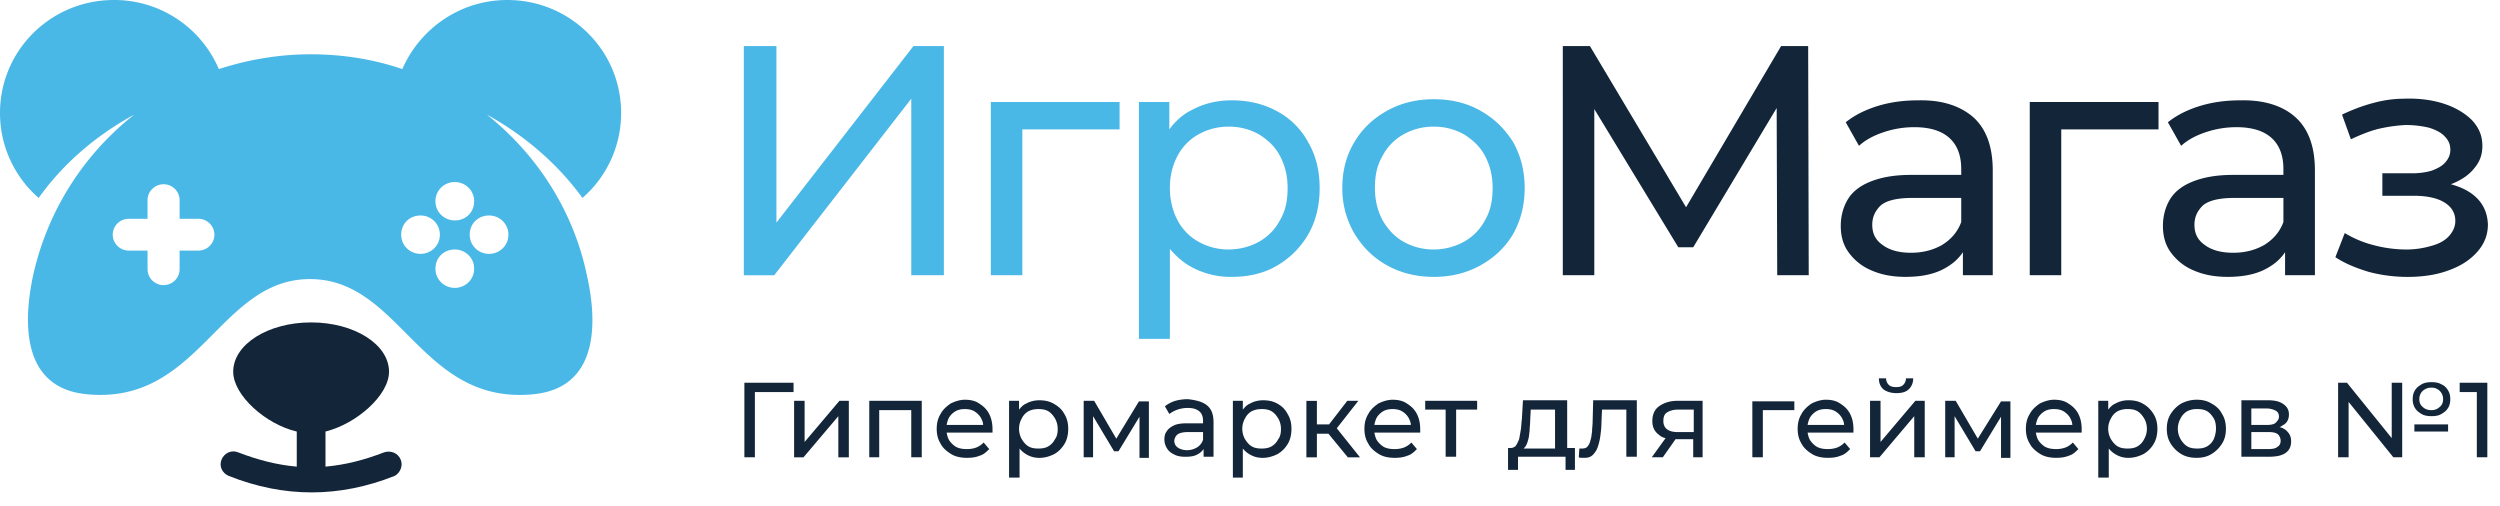 <svg width="173" height="35" fill="none" xmlns="http://www.w3.org/2000/svg"><path d="M51.51 26.485h3.404v.645h-2.676v4.515h-.727v-5.16zm4.169 4.099v-2.847h-.727v3.909h.65l2.41-2.846v2.846h.727v-3.909h-.65l-2.41 2.847zm4.436 1.061h.727v-3.263h2.217v3.263h.726v-3.908h-3.632v3.908h-.038zm8.337-2.997c.153.304.23.646.23 1.063v.227h-3.175c.039.19.077.342.154.493.114.19.306.38.497.494.23.114.459.152.765.152.23 0 .459-.038.65-.114.191-.076.344-.19.497-.341l.383.455c-.192.19-.383.38-.65.455-.269.113-.575.151-.88.151-.42 0-.803-.075-1.109-.265-.305-.19-.574-.417-.726-.72-.191-.305-.268-.646-.268-1.025 0-.38.077-.72.268-1.025.153-.303.42-.531.688-.72.306-.152.65-.266.995-.266.382 0 .726.075.994.266.304.189.533.417.687.72zm-.42.759c0-.19-.077-.34-.153-.493a1.312 1.312 0 00-.46-.455c-.19-.113-.42-.151-.649-.151-.23 0-.46.038-.65.15a1.31 1.31 0 00-.459.456 1.875 1.875 0 00-.153.493h2.523zm5.621-.759c.191.304.268.646.268 1.025 0 .38-.077.759-.268 1.063-.191.303-.42.531-.689.683-.306.152-.65.265-1.033.265-.344 0-.612-.075-.88-.227a1.712 1.712 0 01-.497-.418v2.011h-.726v-5.313h.688v.608c.154-.19.306-.341.498-.418.268-.152.574-.228.917-.228.383 0 .727.076 1.033.266.268.152.535.38.689.683zm-.46 1.025a1.44 1.44 0 00-.19-.72c-.115-.19-.268-.38-.46-.494-.19-.113-.42-.151-.688-.151-.229 0-.458.038-.688.15a1.155 1.155 0 00-.459.494 1.45 1.45 0 00-.19.72c0 .266.076.532.19.721.115.19.268.38.459.494.191.114.42.152.689.152.267 0 .496-.038.687-.152.192-.114.345-.266.46-.494.152-.19.19-.455.19-.72zm4.054.682l-1.53-2.618h-.726v3.908h.65V28.8l1.453 2.428h.306l1.453-2.39v2.845h.65v-3.908h-.688l-1.568 2.58zm6.31-2.276c.306.266.42.645.42 1.176v2.353h-.688v-.531c-.115.152-.23.265-.383.341-.228.152-.534.19-.879.19-.306 0-.535-.038-.764-.152-.23-.114-.383-.227-.498-.417a1.141 1.141 0 01-.19-.607c0-.228.037-.418.152-.57.115-.19.268-.303.497-.417.23-.114.536-.152.918-.152h1.109v-.152c0-.304-.077-.531-.268-.684-.191-.151-.42-.227-.803-.227-.23 0-.459.038-.688.114-.23.075-.421.19-.574.304l-.306-.532a2.2 2.2 0 01.726-.38 3.31 3.31 0 01.88-.113c.613.076 1.033.19 1.339.456zm-.268 1.821H82.18c-.344 0-.611.076-.726.19a.607.607 0 00-.191.418c0 .19.076.341.23.455.152.114.382.19.649.19s.497-.076.689-.19a.985.985 0 00.42-.531V29.9h.038zm5.813-1.252c.191.304.267.646.267 1.025 0 .38-.076.759-.267 1.063a1.98 1.98 0 01-.689.683c-.306.152-.65.265-1.032.265-.345 0-.612-.075-.88-.227a1.705 1.705 0 01-.497-.418v2.011h-.689v-5.313h.689v.608c.153-.19.306-.341.497-.418.268-.152.574-.228.918-.228.382 0 .727.076 1.033.266.267.152.496.38.65.683zm-.459 1.025c0-.266-.076-.532-.191-.72-.116-.19-.268-.38-.46-.494-.19-.113-.42-.151-.687-.151-.23 0-.46.038-.689.15a1.156 1.156 0 00-.459.494 1.44 1.44 0 00-.191.72c0 .266.076.532.191.721.115.19.267.38.46.494.19.114.42.152.688.152.267 0 .496-.038.688-.152.192-.114.344-.266.459-.494.153-.19.191-.455.191-.72zm5.353-1.936h-.764L91.97 29.37h-.841v-1.632h-.727v3.909h.727v-1.631h.802l1.339 1.631h.842l-1.607-2.01 1.491-1.899zm4.054.911c.154.304.229.646.229 1.063v.227h-3.173c.038.19.077.342.153.493.115.19.306.38.498.494.228.114.458.152.763.152.23 0 .459-.038.65-.114a1.44 1.44 0 00.497-.341l.383.455c-.192.19-.383.38-.65.455-.268.113-.574.151-.88.151-.42 0-.803-.075-1.108-.265-.306-.19-.574-.417-.726-.72-.192-.305-.268-.646-.268-1.025 0-.38.076-.72.268-1.025.152-.303.42-.531.688-.72.306-.152.65-.266.994-.266.383 0 .726.075.995.266.304.189.534.417.687.72zm-.42.759c0-.19-.077-.34-.154-.493a1.314 1.314 0 00-.459-.455c-.19-.113-.42-.151-.65-.151-.23 0-.458.038-.65.15a1.318 1.318 0 00-.458.456 1.894 1.894 0 00-.153.493h2.524zm.956-1.062h1.453v3.263h.726v-3.263h1.454v-.608h-3.595v.608h-.038zM108.374 31h.611v1.517h-.649v-.91h-3.29v.91h-.689V31h.155a.496.496 0 00.382-.152c.076-.114.152-.266.229-.456.039-.19.076-.417.115-.644.038-.228.038-.494.075-.72l.076-1.33h3.06V31h-.075zm-.726-2.656h-1.721l-.038.758c0 .228-.04.494-.04.72-.037.229-.037.456-.113.646-.039.19-.116.342-.192.455l-.115.114h2.18v-2.694h.039zm2.562.834c0 .227-.039.455-.039.684-.039.227-.039.417-.114.606a.871.871 0 01-.191.418c-.078.114-.23.152-.383.152h-.191l-.039.606c.076.038.154.038.23.038h.192c.228 0 .42-.075.535-.19.115-.114.267-.303.344-.531a4.08 4.08 0 00.191-.796c.039-.304.076-.608.076-.95l.039-.872h1.683v3.263h.725V27.7h-3.02l-.038 1.48zm5.889-1.442h1.721v3.909h-.65v-1.252h-1.223l-.88 1.252h-.765l.957-1.328a.87.87 0 01-.458-.228c-.307-.227-.459-.53-.459-.949 0-.455.153-.796.459-1.024.38-.266.801-.38 1.298-.38zm.038.608c-.343 0-.574.075-.765.19-.192.113-.267.303-.267.606 0 .494.343.76.993.76h1.11v-1.556h-1.071zm5.125 3.3h.726v-3.263h2.18v-.607h-2.907l.001 3.87zm6.768-2.997c.153.304.229.646.229 1.063v.227h-3.173c.037.19.075.342.153.493.115.19.306.38.497.494.229.114.458.152.765.152.228 0 .458-.038.649-.114a1.46 1.46 0 00.498-.341l.382.455c-.192.19-.382.38-.651.455-.267.113-.573.151-.878.151-.422 0-.804-.075-1.109-.265-.305-.19-.574-.417-.727-.72-.191-.305-.267-.646-.267-1.025 0-.38.076-.72.267-1.025.154-.303.422-.531.689-.72.307-.152.65-.266.994-.266.382 0 .727.075.994.266.306.189.535.417.688.72zm-.42.759c0-.19-.076-.34-.153-.493a1.316 1.316 0 00-.459-.455c-.191-.113-.421-.151-.65-.151-.229 0-.459.038-.651.15a1.32 1.32 0 00-.458.456 1.845 1.845 0 00-.152.493h2.523zm3.632-2.201c.345 0 .65-.075.842-.265a.992.992 0 00.306-.76h-.497a.62.62 0 01-.191.455c-.114.115-.268.153-.497.153-.191 0-.382-.038-.498-.153a.626.626 0 01-.191-.454h-.497c0 .341.114.57.307.759.266.189.572.265.916.265zm-1.109 3.378v-2.847h-.726v3.909h.65l2.408-2.846v2.846h.727v-3.909h-.649l-2.41 2.847zm6.731-.229l-1.529-2.618h-.727v3.908h.65V28.8l1.453 2.428h.306l1.454-2.39v2.845h.65v-3.908h-.65l-1.607 2.58zm6.96-1.707c.153.304.228.646.228 1.063v.227h-3.173c.039.19.076.342.153.493.115.19.306.38.497.494.23.114.459.152.765.152a1.8 1.8 0 00.65-.114c.192-.076.344-.19.497-.341l.383.455c-.192.19-.383.38-.65.455-.269.113-.574.151-.88.151-.421 0-.804-.075-1.109-.265-.305-.19-.574-.417-.726-.72-.192-.305-.268-.646-.268-1.025 0-.38.076-.72.268-1.025.153-.303.421-.531.689-.72.306-.152.649-.266.993-.266.383 0 .727.075.995.266.305.189.535.417.688.72zm-.421.759c0-.19-.076-.34-.152-.493a1.316 1.316 0 00-.459-.455c-.192-.113-.422-.151-.651-.151-.229 0-.459.038-.65.15a1.312 1.312 0 00-.458.456 1.845 1.845 0 00-.153.493h2.523zm5.621-.759c.192.304.268.646.268 1.025 0 .38-.076.759-.268 1.063a1.97 1.97 0 01-.688.683c-.307.152-.65.265-1.033.265a1.68 1.68 0 01-.879-.227 1.694 1.694 0 01-.497-.418v2.011h-.727v-5.313h.689v.608c.153-.19.305-.341.497-.418a1.83 1.83 0 01.918-.228c.383 0 .726.076 1.033.266.268.152.496.38.687.683zm-.459 1.025c0-.266-.075-.532-.191-.72-.115-.19-.268-.38-.458-.494-.192-.113-.421-.151-.689-.151a1.53 1.53 0 00-.688.15 1.152 1.152 0 00-.459.494 1.44 1.44 0 00-.192.72c0 .266.077.532.192.721.114.19.268.38.459.494.19.114.42.152.688.152.268 0 .497-.038.689-.152.191-.114.343-.266.458-.494a1.44 1.44 0 00.191-.72zm5.201-1.025c.193.304.268.646.268 1.025 0 .38-.075.72-.268 1.025-.191.303-.42.531-.725.72-.307.19-.651.265-1.033.265-.382 0-.765-.075-1.071-.265a2.173 2.173 0 01-.726-.72c-.192-.305-.268-.646-.268-1.025 0-.38.076-.72.268-1.025.191-.303.42-.531.726-.72.306-.152.65-.266 1.071-.266.382 0 .726.075 1.033.266.344.189.573.417.725.72zm-.42 1.025c0-.266-.039-.532-.154-.72-.115-.19-.267-.38-.458-.494-.192-.113-.421-.151-.689-.151a1.43 1.43 0 00-.688.15 1.164 1.164 0 00-.459.494 1.45 1.45 0 000 1.441c.115.19.269.38.459.494.191.114.421.152.688.152.268 0 .497-.038.689-.152.192-.114.343-.266.458-.494.077-.19.154-.455.154-.72zm5.2.873c0 .34-.115.607-.381.796-.268.19-.651.266-1.186.266h-1.874v-3.909h1.835c.458 0 .803.076 1.071.266.268.19.383.418.383.72 0 .304-.115.57-.383.721-.075.039-.153.114-.268.153.192.038.306.113.421.19.267.227.382.454.382.797zm-2.754-1.139h1.072c.268 0 .498-.038.612-.152.114-.114.229-.227.229-.418 0-.19-.076-.34-.229-.417a1.32 1.32 0 00-.612-.152h-1.072v1.139zm2.028 1.1c0-.19-.077-.34-.192-.455-.152-.114-.344-.152-.65-.152h-1.186v1.177h1.147c.307 0 .537-.038.65-.152.154-.076.231-.227.231-.418zm11.587-3.49c.114.189.153.379.153.607 0 .227-.039.417-.153.606-.115.19-.268.304-.458.418-.191.114-.421.152-.689.152-.268 0-.497-.038-.689-.152-.191-.114-.343-.228-.458-.418a1.105 1.105 0 01-.153-.607c0-.227.038-.418.153-.607.115-.189.267-.304.458-.417.192-.114.421-.152.689-.152.268 0 .498.038.689.152.19.076.343.228.458.417zm-.345.607a.779.779 0 00-.803-.797.87.87 0 00-.612.228.771.771 0 00-.229.57c0 .226.077.417.229.53.154.152.344.228.612.228a.78.78 0 00.574-.228c.153-.114.229-.304.229-.53zm-1.988 2.239h2.333v-.494h-2.333v.494zm-1.567.455l-3.098-3.833h-.612v5.161h.726v-3.832l3.098 3.832h.611v-5.16h-.725v3.832zm4.703-3.833v.645h1.186v4.515h.727v-5.16h-1.913zM125.125 3.186l.039 15.86h-2.18l-.039-11.572-5.774 9.638h-1.032l-5.813-9.563v11.497h-2.18V3.186h1.875l6.654 11.156 6.578-11.156h1.872zm11.434 4.932c.879.797 1.339 2.011 1.339 3.68v7.248h-2.065v-1.594c-.306.455-.688.797-1.224 1.1-.726.418-1.643.607-2.753.607-.919 0-1.683-.152-2.371-.455a3.7 3.7 0 01-1.569-1.252c-.382-.531-.535-1.138-.535-1.821 0-.645.153-1.252.458-1.784.305-.531.804-.949 1.53-1.252.726-.303 1.645-.492 2.868-.492h3.48v-.418c0-.911-.268-1.632-.804-2.124-.534-.494-1.338-.76-2.447-.76a6.59 6.59 0 00-2.103.342c-.689.227-1.262.53-1.721.948l-.917-1.63c.611-.494 1.375-.873 2.256-1.14.879-.264 1.796-.378 2.753-.378 1.646-.039 2.908.379 3.825 1.175zm-.842 5.578h-3.365c-1.109 0-1.835.19-2.218.532-.382.38-.573.796-.573 1.328 0 .607.229 1.063.726 1.404.458.341 1.109.531 1.95.531.842 0 1.529-.19 2.142-.531.611-.38 1.07-.873 1.338-1.594v-1.67zm4.742 5.35h2.18V8.953h6.73V7.057h-8.91v11.99zm18.394-10.928c.879.797 1.339 2.011 1.339 3.68v7.248h-2.065v-1.594c-.306.455-.688.797-1.224 1.1-.727.418-1.644.607-2.753.607-.919 0-1.683-.152-2.372-.455a3.697 3.697 0 01-1.568-1.252c-.382-.531-.535-1.138-.535-1.821 0-.645.153-1.252.458-1.784.307-.531.804-.949 1.53-1.252.726-.303 1.644-.492 2.868-.492h3.48v-.418c0-.911-.268-1.632-.803-2.124-.536-.494-1.339-.76-2.448-.76a6.59 6.59 0 00-2.103.342c-.689.227-1.262.53-1.721.948l-.918-1.63c.612-.494 1.376-.873 2.257-1.14.879-.264 1.797-.378 2.753-.378 1.646-.039 2.946.379 3.825 1.175zm-.841 5.578h-3.365c-1.108 0-1.835.19-2.218.532-.382.38-.573.796-.573 1.328 0 .607.229 1.063.725 1.404.459.341 1.109.531 1.951.531.842 0 1.529-.19 2.141-.531.611-.38 1.07-.873 1.339-1.594v-1.67zm12.964-.34c-.382-.266-.841-.456-1.376-.608.076-.038.114-.038.191-.075.612-.266 1.109-.607 1.454-1.063.382-.455.535-.95.535-1.518 0-.683-.23-1.252-.726-1.783-.498-.493-1.147-.873-1.951-1.138-.842-.266-1.759-.38-2.791-.341a8.05 8.05 0 00-2.104.303c-.726.19-1.414.456-2.141.797l.613 1.708c.649-.304 1.3-.57 1.911-.72a10.546 10.546 0 011.874-.266 6.94 6.94 0 011.644.19c.459.151.842.341 1.072.606.268.266.382.57.382.911 0 .341-.114.607-.344.873-.229.266-.536.417-.918.57-.382.113-.842.19-1.376.19h-2.066v1.555h2.18c.88 0 1.607.152 2.103.455.498.304.766.72.766 1.29 0 .38-.154.721-.422 1.025-.267.304-.65.532-1.185.683a6.15 6.15 0 01-1.797.266 8.95 8.95 0 01-2.257-.304 7.258 7.258 0 01-1.989-.835l-.65 1.67c.689.454 1.454.758 2.333 1.024a10.59 10.59 0 002.676.341c1.071 0 2.027-.152 2.831-.455.841-.303 1.49-.72 1.989-1.29.496-.57.726-1.177.726-1.897-.04-.913-.422-1.634-1.187-2.165z" fill="#132539"/><path d="M63.213 3.186h2.103v15.86H63.06V6.83l-9.484 12.218h-2.103V3.186h2.256v12.218l9.484-12.218zm5.353 15.86h2.18V8.953h6.73V7.057h-8.91v11.99zm21.95-9.22c.536.91.804 1.973.804 3.187 0 1.214-.268 2.315-.803 3.225a5.943 5.943 0 01-2.18 2.163c-.918.531-1.95.759-3.136.759a5.694 5.694 0 01-2.753-.683c-.574-.304-1.07-.759-1.492-1.252v6.223h-2.142V7.057h2.104v1.896c.42-.57.917-1.024 1.53-1.328.841-.455 1.759-.683 2.791-.683 1.185 0 2.257.266 3.136.759a5.231 5.231 0 012.142 2.125zm-1.414 3.187c0-.872-.192-1.594-.535-2.239-.345-.645-.842-1.1-1.454-1.48a4.22 4.22 0 00-2.103-.53c-.765 0-1.453.19-2.065.53a3.625 3.625 0 00-1.453 1.48c-.345.645-.536 1.366-.536 2.239 0 .835.191 1.594.536 2.239a3.62 3.62 0 001.453 1.48 4.18 4.18 0 002.065.531c.765 0 1.491-.19 2.103-.531a3.634 3.634 0 001.454-1.48c.382-.645.535-1.366.535-2.239zm16.405 0c0 1.176-.268 2.239-.803 3.187-.536.912-1.3 1.632-2.257 2.163-.956.531-2.026.797-3.212.797-1.225 0-2.294-.266-3.25-.797-.957-.531-1.683-1.252-2.257-2.2a6.154 6.154 0 01-.841-3.15c0-1.176.267-2.239.84-3.187.537-.91 1.301-1.631 2.258-2.163.956-.531 2.025-.797 3.25-.797 1.186 0 2.294.266 3.212.797.957.532 1.683 1.252 2.257 2.163.536.949.803 2.011.803 3.187zm-2.217 0c0-.872-.192-1.594-.536-2.239-.344-.645-.841-1.1-1.453-1.48a4.22 4.22 0 00-2.103-.53 4.18 4.18 0 00-2.066.53 3.634 3.634 0 00-1.453 1.48c-.382.645-.535 1.366-.535 2.239 0 .835.19 1.594.535 2.239.383.645.842 1.138 1.453 1.48a4.18 4.18 0 002.066.531 4.33 4.33 0 002.103-.531 3.633 3.633 0 001.453-1.48c.383-.645.536-1.366.536-2.239z" fill="#4AB8E6"/><path d="M27.725 31.797c-.191-.455-.689-.645-1.148-.493-1.377.531-2.715.872-4.053.986v-2.428c2.141-.532 4.397-2.505 4.397-4.137 0-1.896-2.408-3.414-5.391-3.414s-5.392 1.518-5.392 3.414c0 1.632 2.256 3.643 4.398 4.137v2.428c-1.34-.114-2.677-.455-4.054-.986-.458-.19-.957.038-1.148.493-.191.455.039.948.498 1.137 1.912.76 3.823 1.14 5.735 1.14 1.913 0 3.824-.38 5.737-1.14.383-.189.612-.72.42-1.137z" fill="#132539"/><path d="M33.69 7.93c2.676 1.48 4.933 3.453 6.616 5.768a7.777 7.777 0 002.676-5.881C42.982 3.49 39.464 0 35.105 0c-3.25 0-6.042 1.973-7.266 4.781-1.989-.683-4.13-1.024-6.348-1.024-2.217 0-4.36.38-6.348 1.024A7.855 7.855 0 007.878 0C3.518 0 0 3.491 0 7.817a7.775 7.775 0 002.677 5.88c1.644-2.314 3.9-4.288 6.615-5.767a19.532 19.532 0 00-6.998 11.117c-.611 2.885-.994 7.779 3.71 8.235 7.8.759 9.14-7.969 15.449-7.969 6.31 0 7.648 8.728 15.45 7.969 4.742-.455 4.359-5.388 3.709-8.235C39.693 14.61 37.17 10.7 33.69 7.93zm-19.962 9.41h-1.3v1.29c0 .608-.497 1.1-1.109 1.1a1.105 1.105 0 01-1.108-1.1v-1.29h-1.3a1.105 1.105 0 01-1.11-1.1c0-.606.498-1.1 1.11-1.1h1.3v-1.29c0-.607.497-1.1 1.108-1.1.612 0 1.11.493 1.11 1.1v1.29h1.3c.61 0 1.108.494 1.108 1.1 0 .607-.497 1.1-1.109 1.1zm17.743-4.742c.727 0 1.34.569 1.34 1.328 0 .759-.574 1.328-1.34 1.328-.726 0-1.338-.57-1.338-1.328 0-.76.612-1.329 1.338-1.329zm-2.37 4.97c-.726 0-1.338-.57-1.338-1.328 0-.759.573-1.328 1.338-1.328.726 0 1.338.57 1.338 1.328 0 .758-.611 1.328-1.338 1.328zm2.37 2.352a1.325 1.325 0 01-1.338-1.327c0-.759.574-1.328 1.338-1.328.727 0 1.34.57 1.34 1.328 0 .759-.613 1.328-1.34 1.328zm2.372-2.352c-.726 0-1.338-.57-1.338-1.328 0-.759.574-1.328 1.338-1.328.727 0 1.339.57 1.339 1.328 0 .758-.612 1.328-1.339 1.328z" fill="#4AB8E6"/></svg>